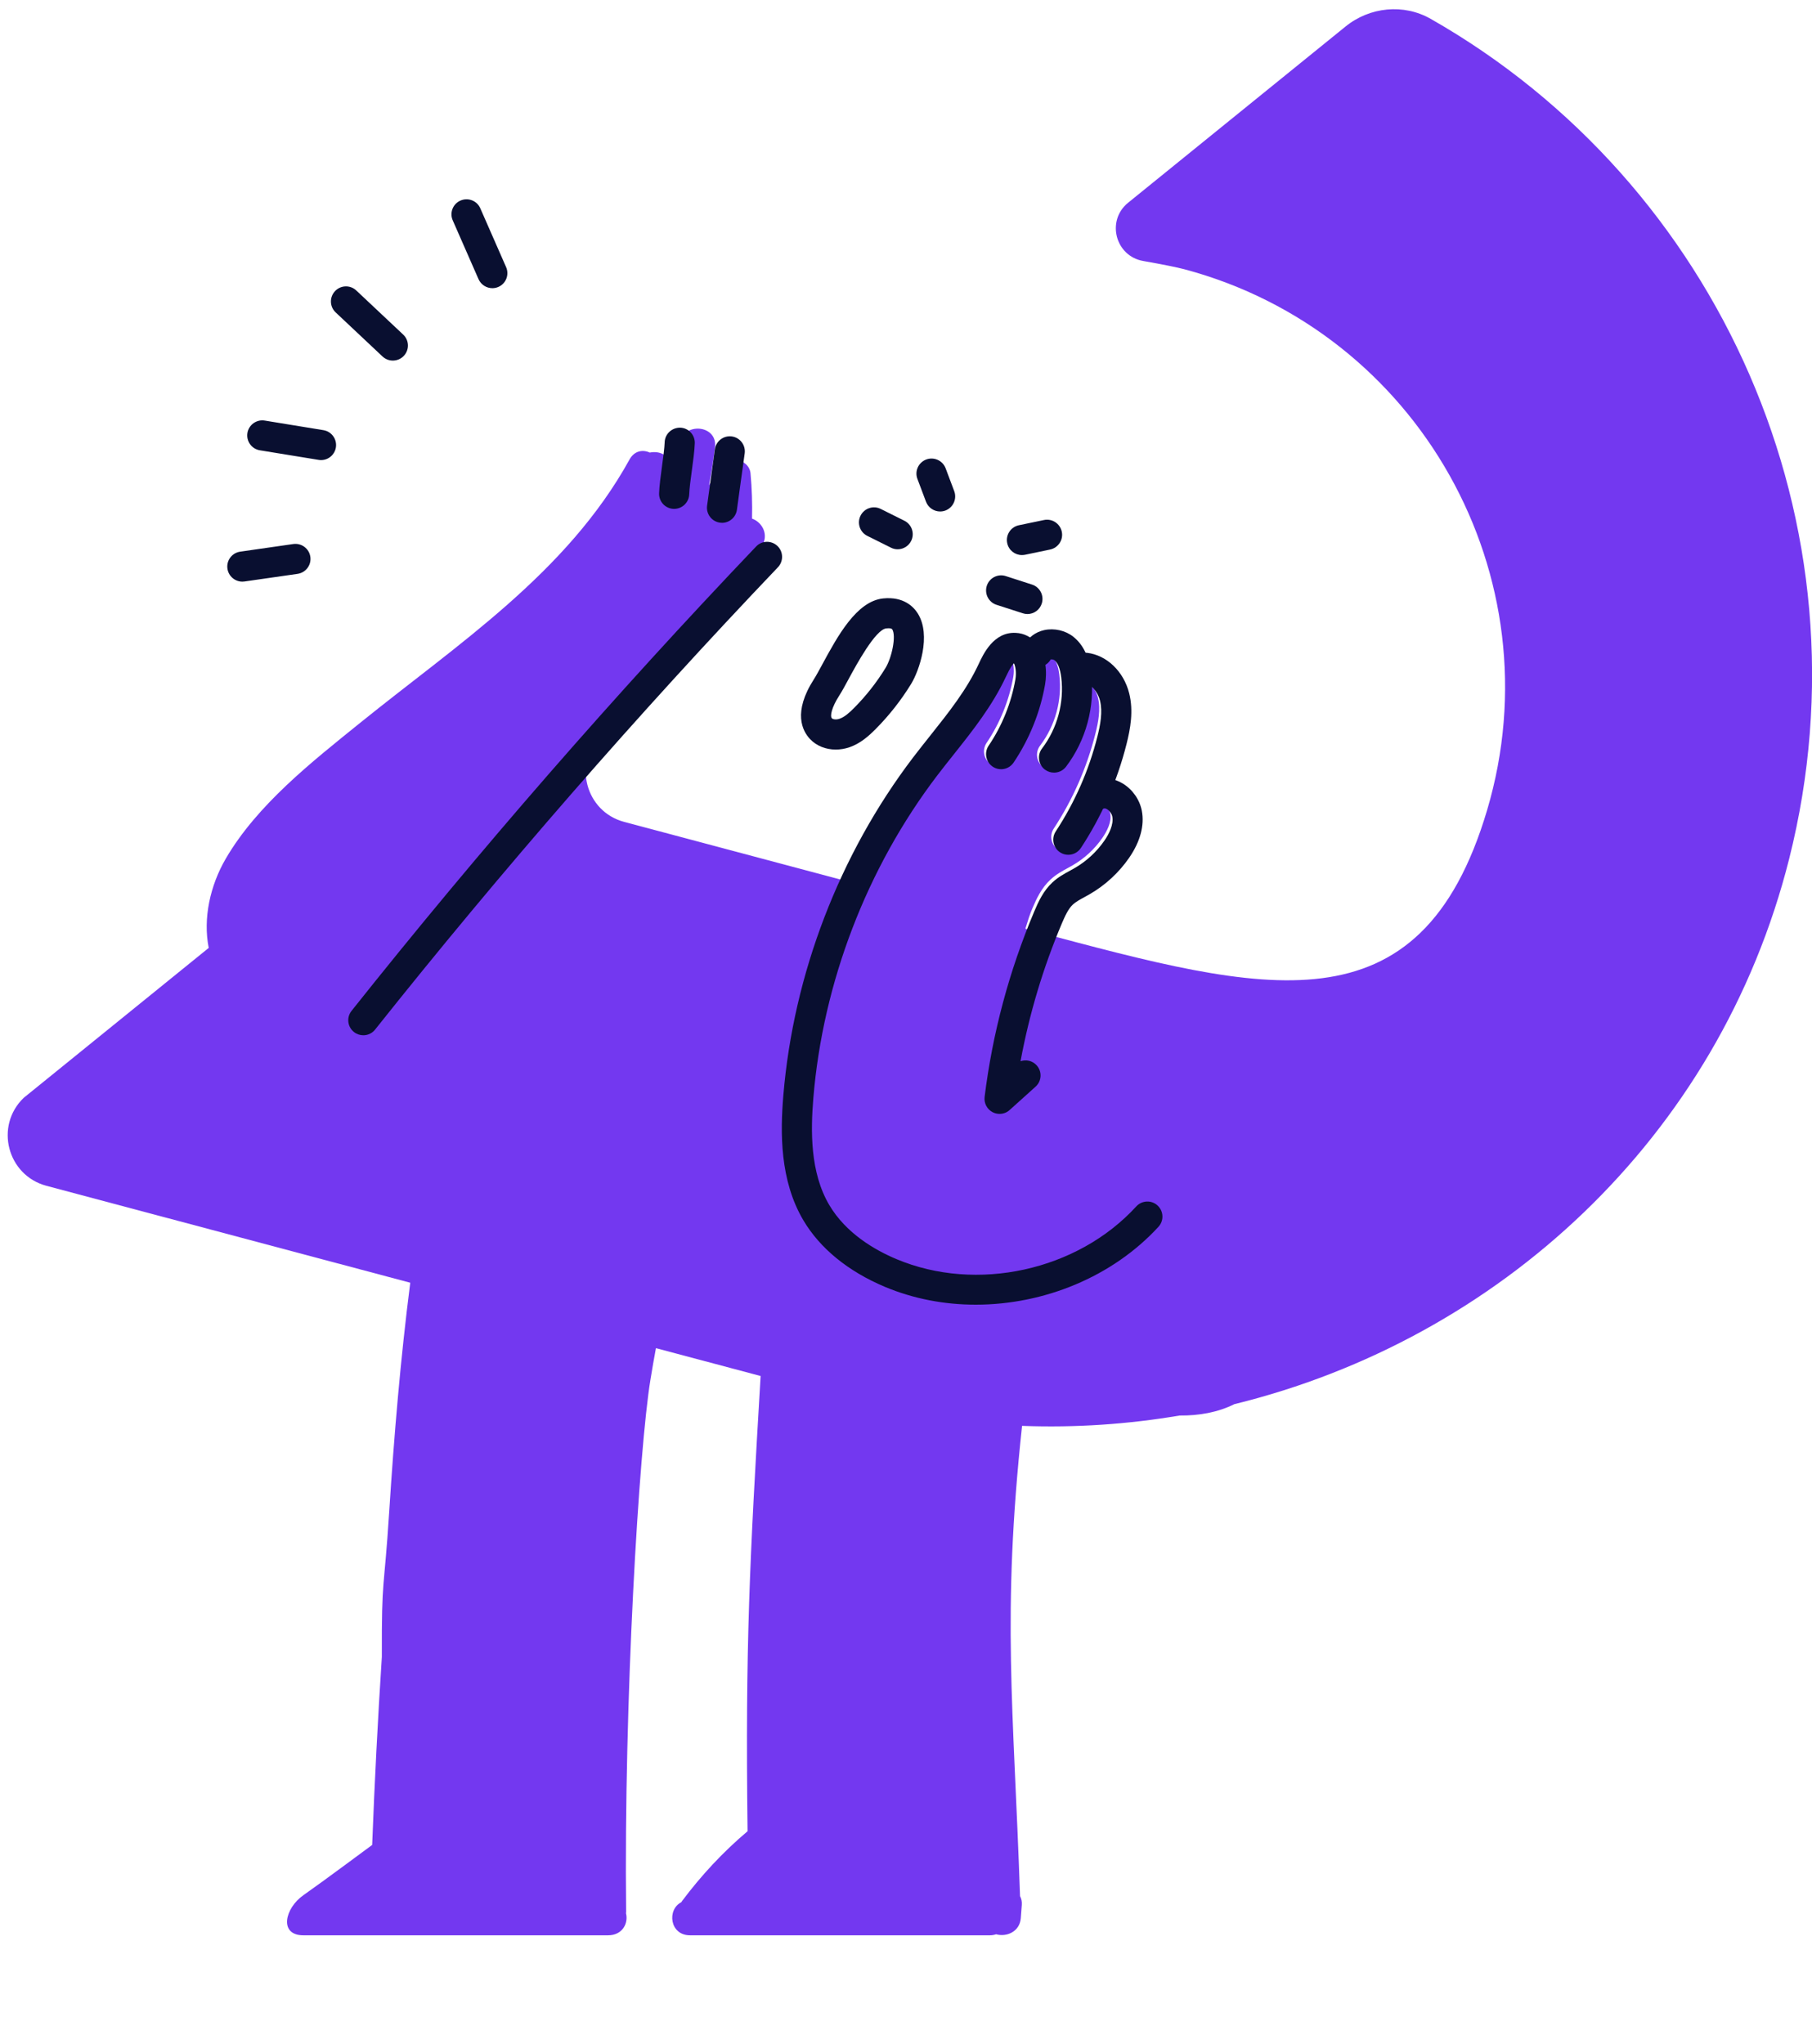 <svg width="164" height="185" viewBox="0 0 164 185" fill="none" xmlns="http://www.w3.org/2000/svg">
<g clip-path="url(#clip0_1551_6951)">
<path d="M129.487 1.706C127.039 0.311 123.974 0.625 121.785 2.397L102.101 18.35C100.107 19.968 100.942 23.18 103.472 23.621C105.207 23.925 106.565 24.203 107.183 24.366C128.375 30.01 140.878 52.138 134.597 73.313C128.534 93.746 114.382 89.802 93.794 84.318L92.804 84.054C93.031 83.3 93.235 82.687 93.421 82.255C93.812 81.328 94.262 80.36 95.084 79.601C95.592 79.129 96.165 78.82 96.669 78.547C96.809 78.47 96.95 78.393 97.091 78.311C98.154 77.698 99.085 76.834 99.78 75.825C100.179 75.244 100.629 74.389 100.488 73.649C100.443 73.403 100.252 73.135 100.025 72.995C99.975 72.963 99.843 72.89 99.743 72.922C99.712 72.931 99.68 72.931 99.653 72.94C99.062 74.162 98.394 75.353 97.645 76.493C97.382 76.893 96.95 77.107 96.505 77.107C96.246 77.107 95.987 77.034 95.76 76.884C95.134 76.471 94.956 75.626 95.37 74.994C97.1 72.358 98.367 69.473 99.139 66.415C99.403 65.374 99.634 64.175 99.376 63.148C99.253 62.662 98.985 62.226 98.662 61.93C98.699 64.507 97.868 67.079 96.305 69.137C96.037 69.491 95.633 69.673 95.22 69.673C94.934 69.673 94.643 69.582 94.393 69.396C93.794 68.941 93.68 68.083 94.134 67.487C95.52 65.665 96.156 63.321 95.874 61.049C95.778 60.276 95.57 59.745 95.27 59.504C95.179 59.431 95.011 59.408 94.92 59.431C94.797 59.64 94.625 59.804 94.425 59.922C94.516 60.553 94.489 61.185 94.398 61.717C93.957 64.225 92.972 66.66 91.55 68.769C91.128 69.391 90.283 69.555 89.656 69.132C89.034 68.71 88.871 67.865 89.293 67.237C90.505 65.447 91.341 63.375 91.714 61.244C91.827 60.585 91.705 59.999 91.582 59.781C91.482 59.867 91.25 60.149 90.86 60.99C89.643 63.611 87.858 65.861 86.132 68.033C85.628 68.669 85.119 69.305 84.629 69.95C82.212 73.126 80.146 76.589 78.456 80.237L56.492 74.385C52.972 73.449 51.824 69.023 54.444 66.488L64.976 54.115L67.611 51.77C67.66 51.466 67.706 51.161 67.747 50.857L68.919 49.48C69.632 48.431 69.005 47.272 68.065 46.936C68.097 45.581 68.056 44.218 67.928 42.842C67.806 41.478 65.603 41.056 64.985 42.278C64.708 42.828 64.44 43.382 64.172 43.932C64.391 42.787 64.572 41.637 64.713 40.474C64.945 38.557 62.197 38.184 61.552 39.852C61.261 40.606 60.971 41.36 60.675 42.119C60.607 41.183 59.676 40.783 58.813 40.96C58.177 40.674 57.419 40.783 56.974 41.592C51.306 51.866 41.386 58.313 32.535 65.47C28.22 68.96 23.288 72.822 20.435 77.711C19.018 80.142 18.36 83.127 18.891 85.79L2.141 99.363C-0.502 101.916 0.656 106.378 4.208 107.323L37.131 116.093C36.25 122.977 35.669 129.893 35.228 136.786C34.751 144.301 34.538 142.43 34.56 149.955C34.192 155.626 33.902 161.297 33.684 166.976C33.684 166.976 29.156 170.339 27.466 171.52C25.776 172.697 25.213 175.155 27.466 175.155H55.025C56.347 175.155 56.888 174.06 56.656 173.156C56.66 173.115 56.669 173.079 56.669 173.033C56.456 153.826 57.841 131.165 58.868 124.881C59.022 123.922 59.19 122.968 59.367 122.014L68.841 124.535C67.847 141.384 67.452 148.86 67.66 165.736C65.426 167.622 63.464 169.739 61.729 172.056C61.706 172.088 61.693 172.125 61.67 172.156C60.348 172.824 60.607 175.155 62.456 175.155H89.584C89.797 175.155 89.983 175.119 90.156 175.06C91.091 175.328 92.295 174.837 92.39 173.601C92.422 173.201 92.454 172.802 92.481 172.402C92.504 172.088 92.44 171.829 92.322 171.611C91.732 154.363 90.66 146.255 92.504 129.048C97.327 129.229 102.101 128.902 106.765 128.112C108.518 128.13 110.235 127.825 111.715 127.085C135.537 121.241 155.552 103.066 161.934 77.725C169.568 47.422 155.53 16.523 129.487 1.706Z" fill="#7338F0"/>
<path d="M88.312 118.08C85.487 118.08 82.675 117.553 80.073 116.458C76.753 115.058 74.205 112.977 72.702 110.428C70.572 106.816 70.617 102.494 70.899 99.136C71.811 88.168 75.981 77.303 82.648 68.547C83.152 67.888 83.67 67.234 84.188 66.584C85.891 64.444 87.499 62.417 88.58 60.091C88.984 59.223 89.924 57.178 91.927 57.278C92.685 57.31 93.371 57.66 93.853 58.264C94.688 59.305 94.779 60.859 94.584 61.968C94.143 64.476 93.158 66.911 91.736 69.02C91.314 69.642 90.469 69.806 89.842 69.383C89.22 68.961 89.056 68.115 89.479 67.489C90.692 65.698 91.527 63.626 91.9 61.495C92.013 60.836 91.891 60.25 91.768 60.032C91.668 60.118 91.436 60.4 91.046 61.241C89.829 63.862 88.044 66.112 86.318 68.284C85.814 68.92 85.305 69.556 84.814 70.201C78.461 78.553 74.482 88.908 73.615 99.368C73.369 102.326 73.31 106.098 75.05 109.051C76.567 111.627 79.192 113.141 81.131 113.954C88.393 117.007 97.522 115.004 102.841 109.187C103.349 108.633 104.212 108.592 104.766 109.101C105.32 109.61 105.361 110.473 104.853 111.028C100.683 115.572 94.475 118.08 88.312 118.08Z" fill="#090F30"/>
<path d="M95.397 69.928C95.111 69.928 94.82 69.837 94.57 69.651C93.971 69.197 93.857 68.338 94.311 67.743C95.697 65.921 96.332 63.576 96.051 61.304C95.956 60.532 95.747 60 95.447 59.759C95.356 59.686 95.188 59.664 95.097 59.686C94.738 60.304 93.957 60.545 93.312 60.222C92.64 59.886 92.368 59.068 92.704 58.396C93.049 57.705 93.707 57.205 94.507 57.028C95.42 56.828 96.432 57.06 97.15 57.633C98.04 58.346 98.567 59.436 98.753 60.972C99.121 63.944 98.29 67.016 96.478 69.397C96.214 69.742 95.81 69.928 95.397 69.928Z" fill="#090F30"/>
<path d="M96.687 77.363C96.428 77.363 96.169 77.29 95.942 77.14C95.315 76.727 95.138 75.882 95.551 75.25C97.282 72.615 98.549 69.729 99.321 66.671C99.584 65.631 99.816 64.431 99.557 63.404C99.344 62.559 98.703 61.864 98.067 61.786C97.318 61.696 96.787 61.019 96.877 60.273C96.968 59.528 97.645 58.997 98.39 59.083C100.175 59.297 101.705 60.769 102.2 62.745C102.605 64.358 102.305 65.971 101.96 67.339C101.115 70.692 99.725 73.859 97.827 76.749C97.563 77.145 97.127 77.363 96.687 77.363Z" fill="#090F30"/>
<path d="M90.469 100.812C90.255 100.812 90.037 100.762 89.838 100.658C89.333 100.394 89.047 99.844 89.115 99.281C89.829 93.506 91.341 87.862 93.603 82.505C93.993 81.578 94.443 80.61 95.265 79.852C95.774 79.379 96.346 79.07 96.85 78.797C96.991 78.72 97.132 78.643 97.272 78.561C98.335 77.948 99.266 77.084 99.961 76.076C100.361 75.494 100.81 74.64 100.67 73.899C100.624 73.654 100.433 73.386 100.206 73.245C100.156 73.213 100.025 73.14 99.925 73.172C99.203 73.381 98.444 72.968 98.235 72.245C98.026 71.523 98.44 70.764 99.162 70.555C99.979 70.314 100.851 70.446 101.628 70.918C102.514 71.459 103.154 72.382 103.345 73.386C103.595 74.703 103.204 76.166 102.205 77.621C101.283 78.966 100.047 80.106 98.635 80.924C98.476 81.015 98.312 81.106 98.153 81.192C97.754 81.41 97.377 81.615 97.113 81.855C96.691 82.246 96.4 82.887 96.11 83.564C94.411 87.581 93.158 91.766 92.367 96.046C92.871 95.869 93.453 96 93.83 96.423C94.334 96.982 94.288 97.845 93.725 98.35L91.373 100.467C91.127 100.694 90.8 100.812 90.469 100.812Z" fill="#090F30"/>
<path d="M44.561 26.082C44.039 26.082 43.539 25.778 43.312 25.269L40.978 19.948C40.673 19.257 40.987 18.453 41.677 18.153C42.367 17.853 43.171 18.162 43.471 18.853L45.806 24.174C46.11 24.864 45.796 25.669 45.106 25.968C44.929 26.046 44.743 26.082 44.561 26.082Z" fill="#090F30"/>
<path d="M35.554 32.634C35.218 32.634 34.887 32.511 34.623 32.266L30.381 28.276C29.832 27.763 29.805 26.899 30.322 26.35C30.835 25.8 31.698 25.773 32.248 26.291L36.49 30.28C37.04 30.794 37.067 31.657 36.549 32.207C36.281 32.493 35.918 32.634 35.554 32.634Z" fill="#090F30"/>
<path d="M29.06 41.64C28.987 41.64 28.915 41.635 28.837 41.621L23.519 40.754C22.774 40.631 22.275 39.931 22.393 39.19C22.511 38.45 23.215 37.945 23.955 38.063L29.273 38.931C30.018 39.054 30.518 39.754 30.4 40.495C30.291 41.163 29.714 41.64 29.06 41.64Z" fill="#090F30"/>
<path d="M21.934 52.641C21.266 52.641 20.685 52.15 20.585 51.473C20.476 50.728 20.994 50.037 21.739 49.928L26.544 49.238C27.289 49.133 27.979 49.647 28.088 50.392C28.197 51.137 27.679 51.828 26.934 51.937L22.129 52.627C22.066 52.636 21.997 52.641 21.934 52.641Z" fill="#090F30"/>
<path d="M75.64 67.839C74.741 67.839 73.896 67.507 73.31 66.885C72.62 66.149 71.743 64.472 73.66 61.482C73.86 61.173 74.119 60.691 74.423 60.133C75.804 57.584 77.52 54.412 79.928 54.162C81.79 53.971 82.689 54.925 83.061 55.511C84.32 57.506 83.18 60.723 82.471 61.887C81.563 63.368 80.482 64.745 79.255 65.981C78.606 66.635 77.87 67.285 76.885 67.63C76.471 67.771 76.053 67.839 75.64 67.839ZM80.409 56.861C80.336 56.861 80.268 56.866 80.209 56.875C79.233 56.975 77.48 60.214 76.821 61.432C76.494 62.041 76.208 62.564 75.958 62.954C75.272 64.022 75.104 64.813 75.295 65.013C75.377 65.099 75.672 65.163 75.99 65.049C76.453 64.89 76.903 64.477 77.321 64.054C78.397 62.968 79.346 61.759 80.146 60.455C80.718 59.519 81.131 57.552 80.754 56.956C80.704 56.884 80.554 56.861 80.409 56.861ZM81.308 61.173H81.313H81.308Z" fill="#090F30"/>
<path d="M81.245 49.713C81.04 49.713 80.836 49.668 80.641 49.568L78.497 48.5C77.825 48.164 77.548 47.346 77.884 46.673C78.22 46.001 79.038 45.724 79.71 46.06L81.853 47.128C82.526 47.464 82.803 48.282 82.467 48.955C82.226 49.436 81.745 49.713 81.245 49.713Z" fill="#090F30"/>
<path d="M92.99 55.574C92.853 55.574 92.713 55.551 92.572 55.506L90.192 54.738C89.474 54.506 89.084 53.739 89.311 53.021C89.542 52.303 90.31 51.907 91.028 52.139L93.407 52.907C94.125 53.139 94.516 53.907 94.288 54.624C94.102 55.206 93.566 55.574 92.99 55.574Z" fill="#090F30"/>
<path d="M85.087 46.291C84.537 46.291 84.02 45.955 83.811 45.41L83.034 43.346C82.766 42.642 83.125 41.856 83.829 41.588C84.533 41.325 85.319 41.679 85.587 42.383L86.363 44.446C86.631 45.151 86.272 45.937 85.568 46.205C85.409 46.264 85.246 46.291 85.087 46.291Z" fill="#090F30"/>
<path d="M92.49 50.236C91.859 50.236 91.291 49.795 91.159 49.15C91.005 48.414 91.482 47.691 92.217 47.537L94.488 47.064C95.224 46.91 95.946 47.387 96.101 48.123C96.255 48.859 95.778 49.581 95.042 49.736L92.772 50.209C92.676 50.227 92.581 50.236 92.49 50.236Z" fill="#090F30"/>
<path d="M32.885 93.697C32.589 93.697 32.29 93.602 32.035 93.402C31.445 92.934 31.349 92.075 31.817 91.489C43.34 76.994 55.661 62.854 68.437 49.458C68.955 48.913 69.818 48.895 70.363 49.413C70.908 49.931 70.926 50.794 70.409 51.34C57.687 64.676 45.42 78.757 33.947 93.184C33.684 93.52 33.284 93.697 32.885 93.697Z" fill="#090F30"/>
<path d="M61.016 46.055C60.998 46.055 60.984 46.055 60.966 46.055C60.212 46.027 59.626 45.396 59.654 44.642C59.676 43.969 59.794 43.106 59.917 42.197C60.026 41.393 60.139 40.557 60.158 40.02C60.185 39.266 60.816 38.694 61.57 38.707C62.324 38.734 62.91 39.366 62.883 40.12C62.86 40.793 62.737 41.697 62.619 42.565C62.51 43.369 62.397 44.201 62.379 44.742C62.351 45.478 61.743 46.055 61.016 46.055Z" fill="#090F30"/>
<path d="M65.349 47.318C65.29 47.318 65.231 47.313 65.172 47.304C64.427 47.209 63.9 46.523 63.995 45.778C64.064 45.241 64.209 44.224 64.35 43.206C64.49 42.202 64.631 41.202 64.699 40.675C64.795 39.93 65.481 39.403 66.225 39.498C66.97 39.593 67.497 40.279 67.402 41.025C67.334 41.556 67.193 42.57 67.047 43.578C66.907 44.587 66.766 45.596 66.698 46.127C66.607 46.818 66.021 47.318 65.349 47.318Z" fill="#090F30"/>
</g>
<defs>
<clipPath id="clip0_1551_6951">
<rect width="163.312" height="183.726" fill="white" transform="translate(0.697 0.834)"/>
</clipPath>
</defs>
</svg>
